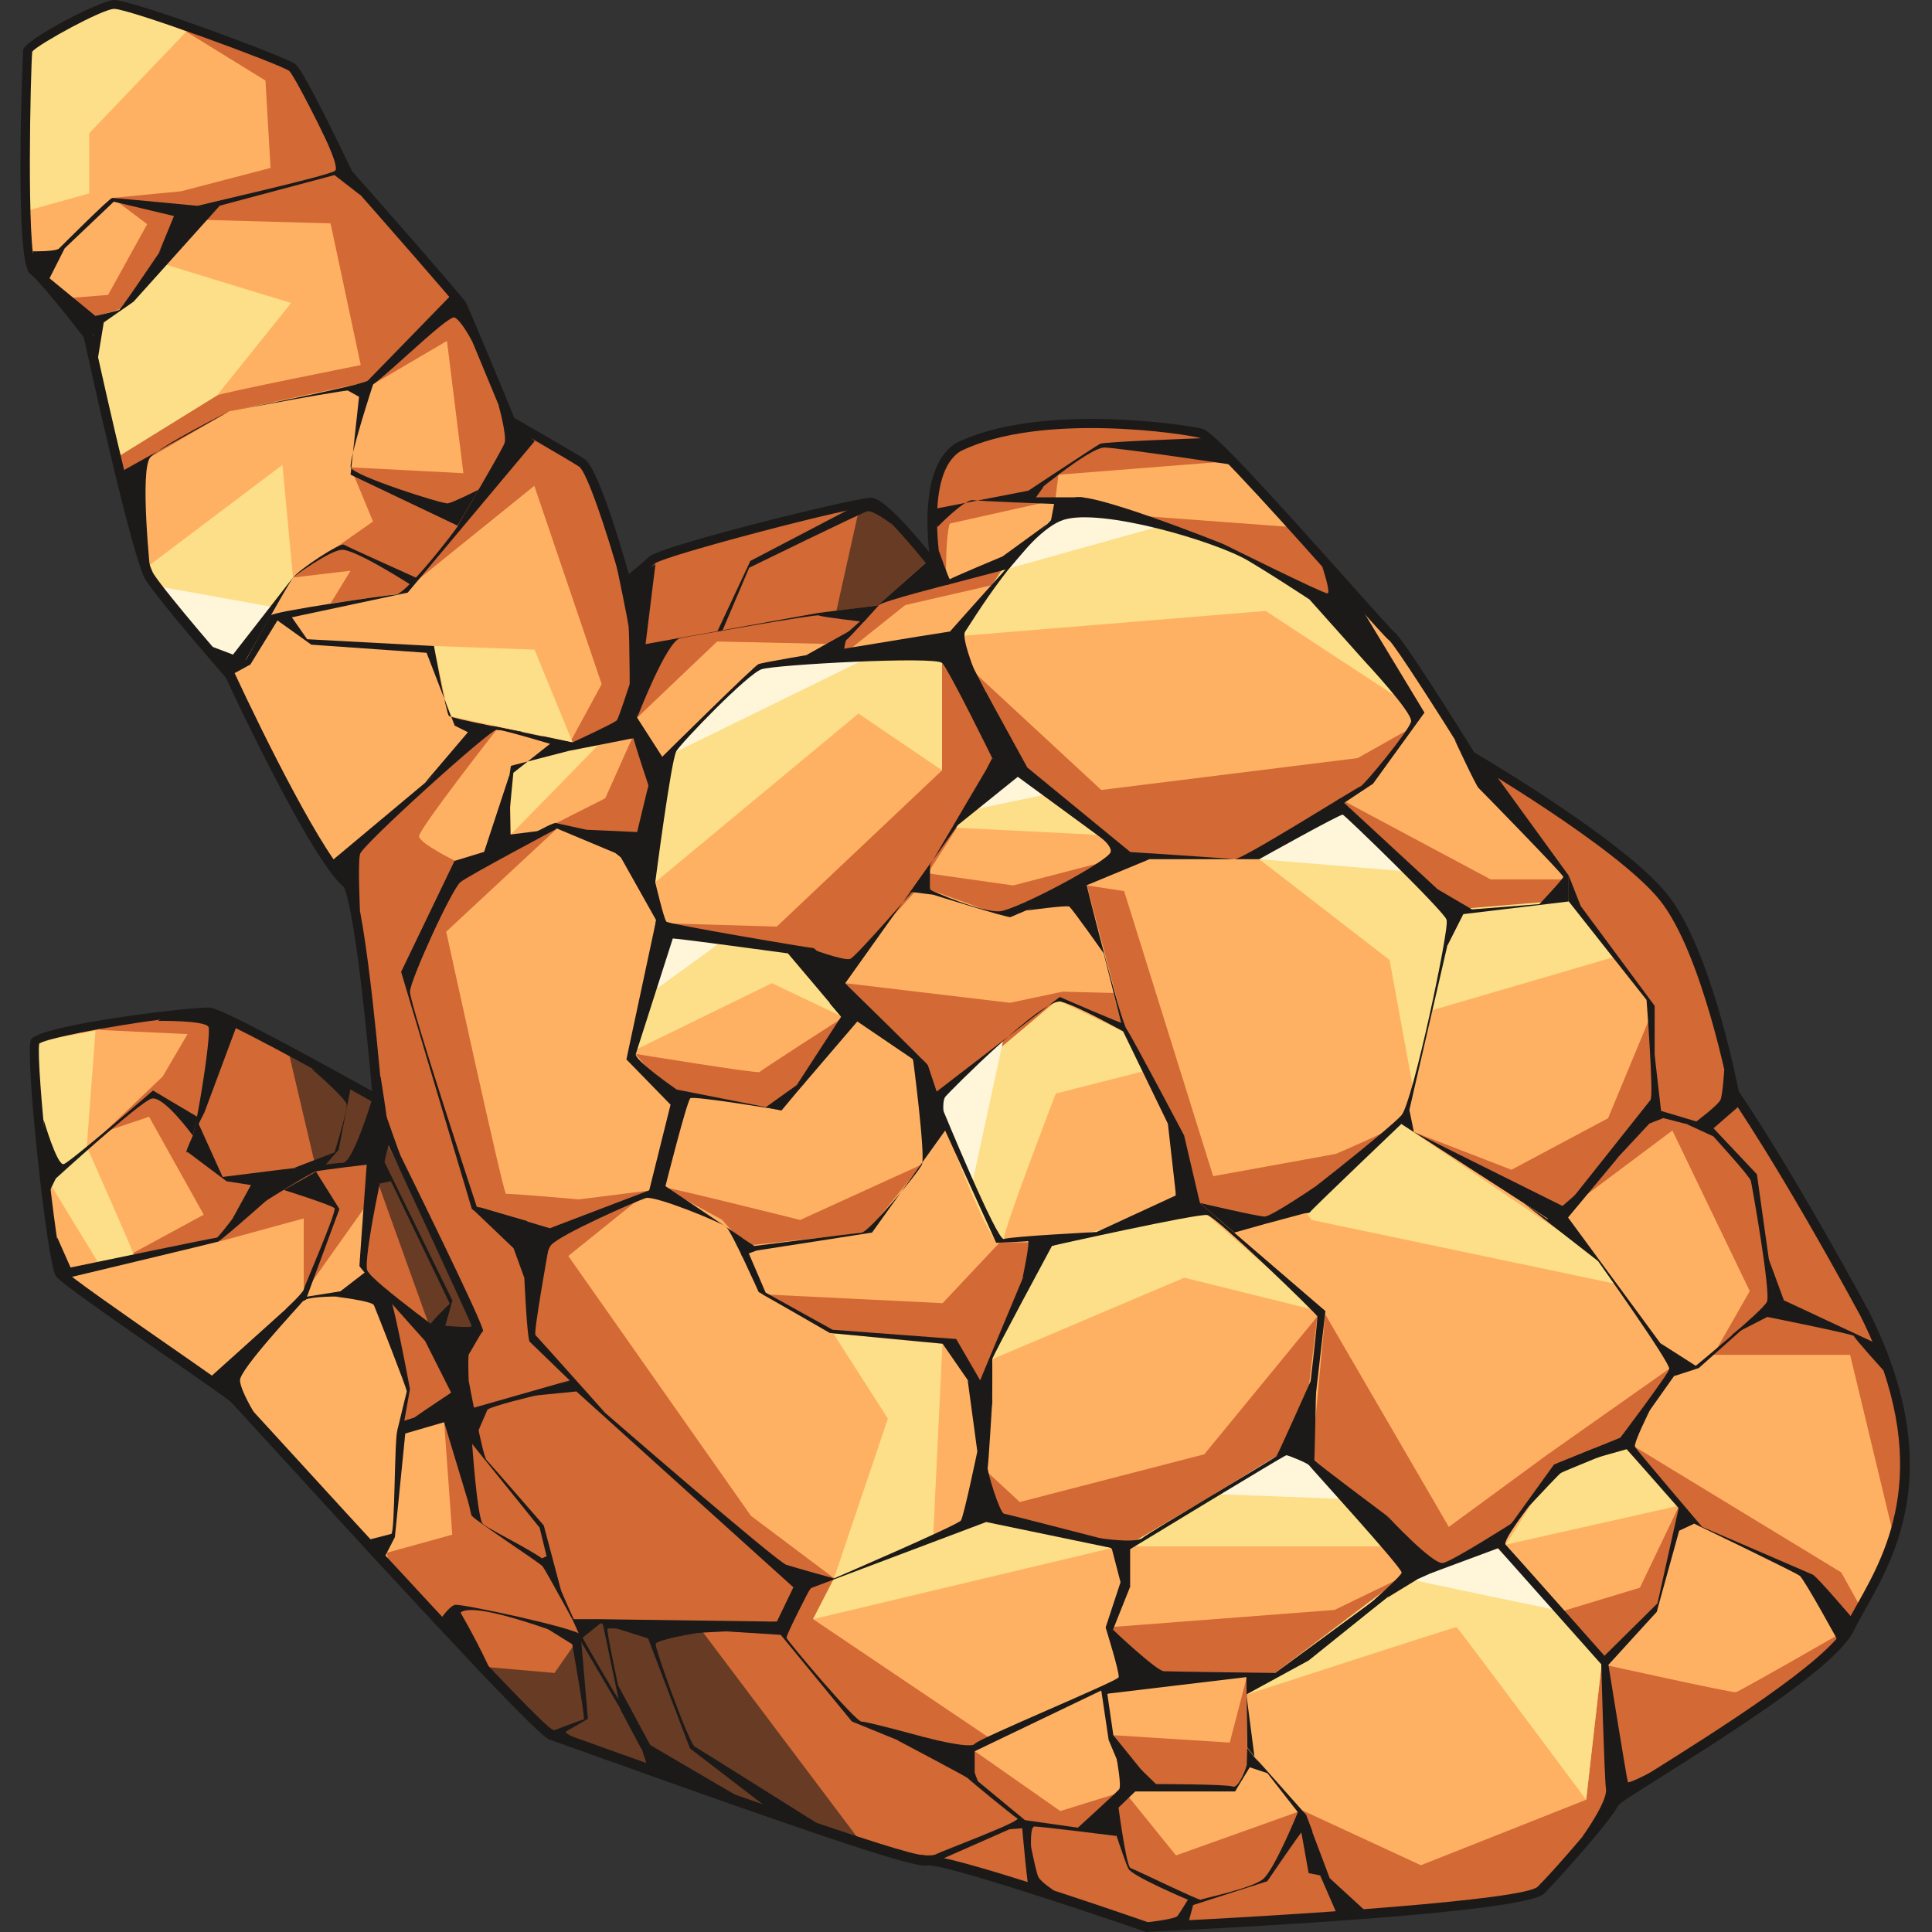 <?xml version="1.0" encoding="utf-8"?>

<svg version="1.1" id="Слой_1" xmlns="http://www.w3.org/2000/svg" xmlns:xlink="http://www.w3.org/1999/xlink" x="0px" y="0px"
	 viewBox="0 0 1024 1024" style="enable-background:new 0 0 1024 1024;" xml:space="preserve">
<rect x="0" y="0" width="1024" height="1024" fill="#333333" stroke="none"/>
<style type="text/css">
	.st0{fill:#FFB163;}
	.st1{fill:#D36935;}
	.st2{fill:#683B24;}
	.st3{fill:#FCDF88;}
	.st4{fill:#FFF5D9;}
	.st5{fill:#1C1A19;}
</style>
<g>
	<path class="st0" d="M1003.8,814.6c-6.8,21.5-17.8,36.9-23.2,48.3c-1.3,2.7-3.6,5.7-6.7,9.1c-27.5,29.3-117.8,80.6-117.8,83.1
		c0.3,2.6-28.8,36.4-39.3,46.8c-10.4,10.4-208.8,19.6-208.8,19.6s-109-37.8-117.5-35.3c-8.4,2.6-189.9-63.9-198.4-66.6
		c-4.3-1.3-45.2-44.9-85.5-88.6c-40.2-43.5-79.8-87.3-82.1-89.6c-4.6-4.6-88.1-60.7-92.6-66.6c-4.6-5.9-15.7-117.5-13.1-122.7
		c2.6-5.2,82.9-17.6,92.6-15.6c8.7,1.7,71.6,36.7,85.9,44.7c1.9,1.1,2.9,1.6,2.9,1.6s-7.9-95.9-15.7-114.2
		c-2.5-1.9-5.7-5.6-9.3-10.7c-20.3-28.9-53.4-100.3-53.4-100.3s-35.2-40.5-42.4-51.5c-2.8-4.3-8.4-25-14.2-48.5
		c-0.6-2.3-1.1-4.7-1.8-7.1c-8.4-34.8-16.7-73-16.7-73s-22.8-30-29.3-34.6c-6.5-4.6-3.3-112.9-2.6-116.2
		c0.7-3.2,37.8-24.1,45.7-24.3c3.7-0.1,23.6,6.4,44.2,13.6c23.5,8.3,47.9,17.8,50.4,19.9c4.6,3.9,29.3,56.1,29.3,56.1
		s58.1,65.9,60.1,69.2c2,3.3,26.1,62,26.1,62s30.7,17.6,37.8,22.2c7.2,4.5,23.5,63.3,23.5,63.3s9.1-7.2,13.7-11.7
		s108.3-31.3,116.2-30.7c7.5,0.7,32.6,32.8,34.5,35.1c-0.5-2.9-9.1-51.8,11.8-64.4c42.4-20.9,119.4-9.8,128.5-7.2
		c9.2,2.6,97.2,105.1,101.1,107.7c3.9,2.6,41.8,63.3,41.8,63.3s2.9,1.7,7.9,4.7c20.4,12.4,75,46.5,93.9,69.6
		c23.5,28.7,37.8,104.4,37.8,104.4s24.8,35.2,69.2,116.8C1014.6,748.8,1012.7,786.7,1003.8,814.6z"/>
	<path class="st1" d="M974.2,866.5l-0.3,5.5c-27.5,29.3-117.8,80.6-117.8,83.1c0.3,2.6-28.8,36.4-39.3,46.8
		c-10.4,10.4-208.8,19.6-208.8,19.6s-109-37.8-117.5-35.3c-8.4,2.6-189.9-63.9-198.4-66.6c-4.3-1.3-45.2-44.9-85.5-88.6l-1.6-8
		l34.7-9.6l-4.3-59.7l-24.8,4.3l6.6-21.9l-16-51.9l-20.7,0.1l14.2-10.9l-4-5.3l7.8-57.3l-1.2-29.6c1.9,1.1,2.9,1.6,2.9,1.6
		s-7.9-95.9-15.7-114.2c-2.5-1.9-5.7-5.6-9.3-10.7l17.8-13c0,0,68.5-60.9,70.4-58.4c0,0-41.3,52.8-41.3,56.7c0.2,3.8,19,13,19,13
		h20.8l33.4-17.1l-58.8,54.7c0,0,30.3,139,31.7,139c1.2-0.4,38.6,2.9,38.6,2.9l37.5-4.7l-43.1,34.7l96.8,137.7l44.2,33.2l-11.2,21.6
		l95,64l-9.3,6l45.3,31.7l33.8-10.5l27.5,34l66.9-23.9l62.9,29.1l87.6-34.7l8.2-71.9c0,0,69,15.3,71.1,14.9
		C922,896.5,974.2,866.5,974.2,866.5z"/>
	<path class="st1" d="M52.9,545.9l46.5,2.2l-13.2,22.5l-30.6,29.2l23.4-7.9l29,51.9l-39.8,21.6l47.4-7.2l45.4-12.4v39.7l33.9-47.8
		l5.4-54.8c0,0-85.4-45.8-91.1-46.2S56.6,542.2,52.9,545.9z"/>
	<path class="st1" d="M1003.8,814.6l-23.2-96.5h-72.5l19.3-33.8l-41-85.1L828,642.9l-78.6-42.9l51.7,20l51.2-27.3l24.7-59.5
		l-45.6-55.4l-2.8-13.1L784,406.8l3.5-1.2c20.4,12.4,75,46.5,93.9,69.6c23.5,28.7,37.8,104.4,37.8,104.4s24.8,35.2,69.2,116.8
		C1014.6,748.8,1012.7,786.7,1003.8,814.6z"/>
	<path class="st1" d="M337.7,380.4l42.4-40.4l63.4,1.4l1.6,7l34.7-27.7l46.6-10.7l9.2-12.7l-35.8,12.8l-8.6-15.2
		c0,0-24.9-28.9-33.7-27.5c-8.9,1.4-111.9,29.7-111.9,29.7s-7.4,58.4-7.7,58.1C337.7,354.9,337.7,380.4,337.7,380.4z"/>
	<path class="st1" d="M338,355.2l-9,29.4l-28.6,12.1l18.5-34.1l-35.7-105.1l-70.6,57l-37.4,5.3l10.6-17.3l-30.5,3.6l42.4-29.7
		l-11.9-28.7l59.8,3.1l-8.7-70.1l-39.2,23h-9l-67.2,14.3l-41.7,24.2l-14.6,15.6l-2.1,2.3l0.4-9.4l0.4-9.5c0,0,48.9-30.3,51.1-31.6
		c2.2-1.4,76.2-16.1,76.2-16.1l-16-75.1l-67.8-1.9l-39.2,45.2l-19.1,8l-10.3-11.9l18.5-1.5L78,118.8l-18.5-13.9l36.4-3.5L143.4,89
		l-2.7-46.3L98.7,16.8l6.1-0.6c23.5,8.3,47.9,17.8,50.4,19.9c4.6,3.9,29.3,56.1,29.3,56.1s58.1,65.9,60.1,69.2
		c2,3.3,26.1,62,26.1,62s30.7,17.6,37.8,22.2c7.2,4.5,23.5,63.3,23.5,63.3L338,355.2z"/>
	<path class="st1" d="M638.7,229.6c0,0-108-14.9-135.3,11.4c-9.5,13.8-11.2,52.8-1.9,69c-0.6-26.4,1.9-32.5,1.9-32.5l55.9-12.5
		l1.7-13.4l91.3-7.2L638.7,229.6z"/>
	<polygon class="st1" points="336,389.1 320.8,423.1 294.9,436.2 338,449.4 345.8,429.5 345.8,409 	"/>
	<polygon class="st1" points="499.3,351.5 499.3,408.3 411.7,491.1 349.2,489.3 427.4,504.9 449.4,512 486.8,470.6 511.6,431.7 
		530.6,396.8 	"/>
	<polygon class="st1" points="514.7,354.8 583.7,418.7 719.6,401.8 749.4,385 727.7,415.4 656.8,455.4 597.5,453.1 533.9,405.1 	"/>
	<polygon class="st1" points="598.9,273 685.4,279.4 708.6,307.3 704.9,320.7 648.4,288.5 	"/>
	<polygon class="st1" points="710,423.3 790.1,466.1 831.4,466.1 815.9,479.1 771.2,482 	"/>
	<path class="st1" d="M576.1,469.3l19.7,3L643,623.4l65-11.8c0,0,41.4-17.7,38.1-19.1c-3.3-1.4-53.6,45.1-53.6,45.1l-25.1,9
		l-22.4-1.2l-14.8-7.7l-7.4-44.2l-27.4-51L576.1,469.3z"/>
	<polygon class="st1" points="447.9,521.1 535.3,531.5 563.2,525.6 590.1,526.3 595.4,546.8 561.7,528.5 493.7,587.6 488.6,561.2 	
		"/>
	<path class="st1" d="M490.4,462.7l46.6,6.6l53.1-13.8c0,0-29.9,20.5-30.9,20.5c-1,0-30.3,8.6-30.3,8.6L488.5,470L490.4,462.7z"/>
	<path class="st1" d="M336.9,558.6c0,0,65,10.6,65.7,9.6c0.7-1,47.5-31,47.5-31L425.8,575l-19.7,11.8l-52.8-7.9L336.9,558.6z"/>
	<path class="st1" d="M351.1,629.2c1.5-0.5,73,17.4,73,17.4l64.5-29.4l-29.2,36.1l-64.5,7l-12.2-13.8L351.1,629.2z"/>
	<polygon class="st1" points="403.8,686 499.6,690.7 529.9,658.5 548.1,658.5 540.5,684.3 516.6,738.5 504.9,711.8 441.7,706.8 	"/>
	<polygon class="st1" points="698.2,697.8 638.3,770.8 540.5,796.1 520.5,777.6 530.9,806.8 596.9,819.6 690.1,764.4 	"/>
	<polygon class="st1" points="702.4,696.6 767.9,809.3 820.4,770.8 884.7,725.5 860.7,766.9 822.4,780.3 795.5,818.6 748,836 
		695.2,773.9 	"/>
	<polygon class="st1" points="866.6,766.9 975.9,833.4 986,851.6 976.9,865.8 958,836 897.9,807.6 	"/>
	<polygon class="st1" points="828,854 869.2,841.5 890,798 878.2,854.3 850.7,881.6 	"/>
	<polygon class="st1" points="586,862.6 707.3,853.3 746.6,834.3 695.7,876.3 669.2,890.7 661.1,887.4 601.8,887.4 	"/>
	<path class="st1" d="M590.1,919.7l61.7,3.9c0,0,9.9-37.9,9.4-36.3c-0.5,1.7-0.2,48.1-0.2,48.1l-6.1,13.9l-49.9-3.2L590.1,919.7z"/>
	<path class="st2" d="M455.8,267.7l-12.5,56.1l22.4-3.1l26-23.5C491.8,297.3,466.2,263.3,455.8,267.7z"/>
	<polygon class="st2" points="152.8,556.9 167,617.3 175.2,619.1 196.8,617 227.7,703.1 253.9,704 200.2,596.1 197.3,581.3 	"/>
	<polygon class="st2" points="254.8,883.3 293.9,886.7 305.2,870.5 311.4,860.8 323,860 371.2,863.3 458.2,978.9 326.7,934.6 
		292.2,919.6 	"/>
	<path class="st3" d="M98.7,16.8L47.3,70.6v31.9l-33,9.2l0.5-84.8c0,0,41.6-24.7,45.7-24.3S98.7,16.8,98.7,16.8z"/>
	<polygon class="st3" points="88.3,140.4 154.3,160.6 115,209.6 63.9,241.2 48.9,187.1 50.5,167.4 63.1,164.4 	"/>
	<polygon class="st3" points="79.3,299.5 149.7,246.4 155.3,306.2 125.3,352.1 112.2,342.6 79.8,304.6 	"/>
	<polygon class="st3" points="230,342.4 283.3,344.3 303.5,393.5 237.9,379.4 	"/>
	<path class="st3" d="M270.7,442.3c0,0,50.2-51,49.6-51s-40.7,12.4-40.7,12.4l-9.2,5.4L270.7,442.3z"/>
	<polygon class="st3" points="347.3,467.6 455,378.2 499.3,408.3 499.3,351.5 497,341.5 401.7,354.8 347.3,406.8 	"/>
	<path class="st3" d="M507.6,337.2l163.2-13.4l78.5,51.5l-45.4-59c0,0-84-42.5-116.2-46c-32.1-3.5-31.2,7.1-31.2,7.1l-21,18
		L507.6,337.2z"/>
	<polygon class="st3" points="504.6,438.6 588.2,442.8 537.3,403.3 	"/>
	<polygon class="st3" points="333.8,557.9 409.1,521.1 448.4,539.8 419.9,503.4 351.1,495.9 	"/>
	<path class="st3" d="M532.2,656.6c-1.7-1.4,27.4-77,27.4-77l46-11.7l-10.3-21.2l-34.7-16.6c0,0-67.1,55.5-66.1,55.8
		c1.1,0.4,6.6,11.6,6.6,11.6s23.5,63.4,28.7,60.9"/>
	<polygon class="st3" points="667.4,455.4 736.5,508.8 749.3,578.6 771.2,482 711,426.4 	"/>
	<polygon class="st3" points="854.9,507.4 758.2,535.7 771.2,482 833.5,476.8 	"/>
	<polygon class="st3" points="695.2,646.6 857,680.6 846.1,665.8 742.7,595.7 689.2,638.8 	"/>
	<polygon class="st3" points="525.9,720.4 627.7,677.2 698.2,694.7 636,640.7 549.8,659 	"/>
	<polygon class="st3" points="442,836.6 470.6,751.9 441.7,706.8 499.5,712.3 494.6,814.6 	"/>
	<polygon class="st3" points="589.2,820.5 430.9,858.2 442,836.6 520.5,804.2 	"/>
	<polygon class="st3" points="734.1,819.6 596.9,819.6 687,766.3 713.6,795.6 	"/>
	<polygon class="st3" points="798,818.7 890,798 860.7,766.9 822.4,780.3 	"/>
	<path class="st3" d="M660.6,898.2c0,0,110.7-36,111.4-35.8c0.7,0.2,68.7,91.5,68.7,91.5l8.2-71.9l-53.3-63.4L743,836L660.6,898.2z"
		/>
	<path class="st3" d="M50.6,546.3L46,607.8c0,0,27.8,62.4,26.2,60.9c-1.7-1.5-19.3,1.9-19.3,1.9l-31-50.8l-3.1-67.6L50.6,546.3z"/>
	<polygon class="st4" points="84,310.8 143.4,321.5 125.3,352.1 112.2,342.6 	"/>
	<polygon class="st4" points="356.8,399.2 465.7,345.8 398.5,354.8 	"/>
	<path class="st4" d="M532.2,302l87.6-24.5c0,0-55.9-9.2-60.3-4.6C555.2,277.6,532.2,302,532.2,302z"/>
	<polygon class="st4" points="509.4,430.5 557.6,420.4 535.7,401.8 	"/>
	<polygon class="st4" points="667.4,455.4 750.7,462.3 708.1,426.4 	"/>
	<polygon class="st4" points="531.6,551.9 514.9,629.2 495.9,582.1 	"/>
	<path class="st4" d="M341.8,528.5c0,0,44-31.4,42.2-31c-1.7,0.3-36.3-9.8-36.3-9.8L341.8,528.5z"/>
	<polygon class="st4" points="643.6,791.9 717.9,794.7 687,766.3 676.6,771.7 	"/>
	<path class="st4" d="M743,836c2,0.9,85,18,85,18l-35.6-34.3L743,836z"/>
	<g>
		<path class="st5" d="M608,1024c-0.3,0-0.6,0-0.8-0.1c-41.3-14.3-109.2-36.5-115.9-35.2c-5.4,1.7-52.5-13.9-173.8-57.3
			c-14.1-5.1-24.3-8.7-26.1-9.3c-5.3-1.6-47.4-46-150-158.3c-10.4-11.4-17.9-19.6-18.8-20.5c-1.7-1.7-18.8-13.6-35.3-25
			c-32-22.3-54.9-38.3-57.6-41.8c-4.8-6.1-16.7-118.6-13.3-125.4c4-8.1,90.1-18.1,95.5-17c8.9,1.8,67.6,34.4,85.3,44.2
			c-1.7-19.4-8.3-91.4-14.8-108C165,456.3,123,366.4,119.7,359.2c-3.4-3.9-35.4-40.8-42.4-51.6c-7.1-11-29.7-114.4-32.9-128.8
			c-6.6-8.6-23.5-30.1-28.4-33.6c-8.6-6-3.9-117.7-3.7-118.8C13.4,20.8,53.2,0.2,60.4,0c0,0,0.1,0,0.1,0c9.8,0,91.8,30.3,96.2,34.1
			c4.7,4,25.3,47.1,29.9,56.6c10.3,11.6,58.1,66,60.1,69.3c1.9,3.2,22.3,52.6,25.9,61.5c4.9,2.8,30.6,17.6,37.2,21.8
			c6.9,4.4,18.7,44,23.5,61c3-2.5,7.7-6.3,10.5-9.1c6-6,112.1-32.1,118.2-31.4c6.5,0.5,21.3,17.5,30.5,28.8
			c-1.8-16-2.8-47.4,14.3-57.8c44.3-21.8,123.5-9.5,130.6-7.5c5.8,1.7,30.6,28.6,77.4,81c11.9,13.3,23.1,25.9,24.5,27
			c3.9,2.6,32.8,48.5,42.1,63.5c7.6,4.5,79.2,46.9,101.9,74.7c22.9,27.9,36.8,97.6,38.3,105c3.1,4.4,27.7,40.7,69,116.6
			c40.9,81.7,14.2,129.1-1.7,157.4c-2.4,4.3-4.5,8-6.1,11.4c-8.5,18-58.1,50.1-103.9,78.9c-10.1,6.4-19.7,12.4-20.9,13.6l0,0
			c-4.4,9.3-36,43.8-39.5,47.2c-10.6,10.6-177.2,18.8-210.5,20.3C608.1,1024,608,1024,608,1024z M491.5,983.5
			c14,0,91.8,26.6,116.9,35.3c76.2-3.5,199.3-11.7,206.6-18.8c11-11,36.1-40.6,38.4-45.2c-0.1-1.9,1.7-3,22.8-16.3
			c32.6-20.5,93.4-58.6,102-76.8c1.7-3.5,3.8-7.3,6.3-11.7c15.4-27.4,41.2-73.3,1.6-152.5c-43.7-80.4-68.7-116.1-69-116.5
			c-0.2-0.3-0.4-0.6-0.4-1c-0.1-0.8-14.5-75.4-37.3-103.3c-22.9-28-100.3-73.3-101.1-73.8c-0.4-0.2-0.7-0.5-0.9-0.9
			c-14.2-22.8-37.9-59.9-41.1-62.6c-1.3-0.9-7.7-7.9-25.4-27.8c-24.1-27-68.9-77.3-75-79.5c-6.9-2-84-14-126.7,7
			c-19.6,11.9-10.4,61.3-10.4,61.8c0.2,1.2-0.4,2.3-1.5,2.8c-1.1,0.5-2.4,0.2-3.1-0.8c-12.5-16.2-28.6-33.9-32.8-34.3
			c-8.1-0.7-108.5,25.7-114.2,30c-4.5,4.5-13.5,11.6-13.8,11.9c-0.7,0.5-1.6,0.7-2.4,0.4c-0.8-0.3-1.4-0.9-1.7-1.8
			c-7.9-28.4-18.4-59.3-22.4-61.8c-7-4.5-37.4-22-37.7-22.1c-0.5-0.3-0.9-0.7-1.1-1.3c-9.7-23.5-24.5-59.3-25.9-61.6
			c-1.8-2.7-36.7-42.6-59.8-68.8c-0.2-0.2-0.3-0.4-0.4-0.6c-11.9-25-26-52.8-28.7-55.3c-4.4-3.4-84.6-32.9-92.8-32.9
			c0,0-0.1,0-0.1,0c-6.3,0.2-39.4,18.3-43.3,22.6c-0.9,8.6-3.1,106.4,1.9,113.4c6.4,4.4,27.3,31.8,29.7,34.9c0.2,0.3,0.4,0.6,0.5,1
			c7,32.5,26.6,118.9,32.3,127.7c7,10.8,41.8,50.9,42.2,51.3c0.2,0.2,0.3,0.4,0.4,0.6c15.7,33.9,48.8,100.4,61.8,109.9
			c0.4,0.3,0.7,0.6,0.8,1.1c7.9,18.4,15.5,111.1,15.9,115c0.1,0.9-0.4,1.9-1.2,2.4c-0.8,0.5-1.8,0.5-2.7,0.1
			c-31.6-17.8-81.1-44.7-88-46.1c-9.8-2-82.8,9.9-89.9,14.5c-1.9,10.6,9,113.5,12.8,119.8c2.4,3,33.6,24.8,56.4,40.6
			c21,14.6,34,23.7,36,25.6c1,1,7.7,8.4,19,20.7c38.2,41.8,139.7,152.9,147.8,156.9c1.7,0.5,11.5,4,26.2,9.3
			c44.3,15.9,161.9,58.2,170.7,57.2C490.3,983.6,490.8,983.5,491.5,983.5z"/>
		<path class="st5" d="M327,300.9c0,0,5.8,27.6,6.2,31.5s1,45.4,0,48c-1,2.6,13.9,46,13.9,46l6.2-13.9c0,0-15.2-30.8-15.6-32.1
			c-0.3-1.3,9.7-81.4,9.7-81.4l-11.6,7.5L327,300.9z"/>
		<path class="st5" d="M190.8,482.6c0,0-1.2-25,0-29.9c1.2-4.9,68.9-66,72.5-66c3.6,0,37.1,10.2,37.1,10.2l6.2-2.6l-45.3-9.5
			l-86.1,72l9.9,13.5L190.8,482.6z"/>
		<path class="st5" d="M333.7,362.7c0,0-5.7,17.6-6.7,19s-23.6,11.8-23.6,11.8l-16.1-3.4l5.2,3.4l-20.4,16.1l-3.9,40.4
			c0,0,24.3-14.5,26.6-13.8c2.3,0.7,49.3,10.8,49.3,10.8l-2,11.8l-47-19.7l-31.9,15.1l7.6-48.3l30.6-7.9l38.7-7.6l-3.9-11.8
			L333.7,362.7z"/>
		<path class="st5" d="M264.2,214.6c0,0,4.6,16.3,3.2,20.3s-24.1,42.1-24.8,43.9c-0.7,1.8-27.3,36-32.7,36.3s-65.1,9-66.5,11.1
			c-1.4,2.2-12.9,23.4-12.9,23.4l-18.2-6.9l12,14.1l8.4-4.6l14.4-23.4l69-14.7l67.3-80.3l-10.1-9.2L264.2,214.6z"/>
		<path class="st5" d="M277.8,388.1c0,0-38.5-7.2-39.9-8.7s-7.9-37-7.9-37l-67.2-3.6l-10.4-14.9l-9,2.4l3.6,2.5l18,12.9l61.1,4.3
			l14.9,38.6l7,3.5l-22.8,26.8l36.5-28.2L277.8,388.1z"/>
		<path class="st5" d="M347.3,467.6c0,0,8.4-64.8,11.2-69.5c2.8-4.7,37.8-41,45.2-43.4s91.9-7,95.6-3.3s26.6,50.4,26.6,50.4
			s14.9,1.4,14.7,1.4s-32.9-69-37-68.5s-98.8,15.9-101.6,17.3S351,401.1,351,401.1l-13.3-20.7c0,0,7,32.5,6.4,34.4
			c-0.6,1.9-6.4,26.2-6.4,26.2l-26.6-1.2l18,14.7l18.6,33.1l-7.6,52.2c0,0,13.2-42.4,16.4-42.4s61.1,7.9,61.1,7.9l28.4,33.6
			l13.1-4.2c0,0-26.1-32.2-28-32.2s-76.5-12.6-77.9-14C351.9,487.2,347.3,467.6,347.3,467.6z"/>
		<path class="st5" d="M516.3,354.9c0,0-6.9-17.2-4.7-20.2c2.2-3,32.1-52.9,52.2-59.2c20.1-6.3,80.3,11.4,97.6,21.6
			c17.3,10.2,46,29.5,48,30.7c2,1.2,7.5-13.3,7.5-13.3l-16.1-14.2c0,0,4.7,13.9,2.8,14.2c-2,0.3-55.1-26.1-55.1-26.1
			s-72.4-29.1-79.5-24.4c-7.1,4.7-65.4,70.6-65.4,70.6l10.8,32.1L516.3,354.9z"/>
		<path class="st5" d="M497.7,292.1c0,0,5.4,15.5,5.8,14.9c0.4-0.6,27.9-12.1,27.9-12.1l23.8-17.3l-20.4,23.8l-33.2,8.7l-7.2-6.8
			L497.7,292.1z"/>
		<path class="st5" d="M636,232.3c0,0-50.6,1.8-52.9,2.9c-2.2,1.1-45.5,29.8-45.5,29.8h6.7c0,0,32.9-28.1,41.3-27.8
			c8.4,0.3,68.6,9.3,68.6,9.3S641.3,231.7,636,232.3z"/>
		<path class="st5" d="M496.8,279.4c0,0,14.4-14.9,18.9-14.3c4.5,0.6,43,2,43,2l-2,10.5l20.2-10.8l-3.1-3.2h-24.7l4-5.6l-8.2,2.1
			l-50.5,9.8L496.8,279.4z"/>
		<path class="st5" d="M503.4,309.6c0,0-35.9,9.1-37.7,11.2c-1.8,2.1-16,17.8-17,18.3c-1,0.5-1.8,9.5-1.8,9.5l-19.5-1.4l22.4-12.5
			l42-37.4L503.4,309.6z"/>
		<path class="st5" d="M337.7,380.4c0,0,15.6-40.6,22.8-42.1s72.2-12.9,73.5-12.1c1.3,0.8,23.8,3.4,23.8,3.4l7.9-8.8l-32.2,4.1
			l-95.8,17.3V380.4z"/>
		<path class="st5" d="M472.3,277.6c0,0-9.5-7.3-12.6-6.6c-3.1,0.8-62.6,29.9-62.6,29.9L383,334l-2.8,0.7l17.5-37.4l61.6-32.2
			C459.3,265.1,475.1,272.3,472.3,277.6z"/>
		<path class="st5" d="M250.2,180.8c0,0-5.5-10.6-9.2-12.5s-43.9,39-47.5,37.8s-72,11.9-72,11.9s71.2-13.9,73.5-16.3
			c2.4-2.4,44.1-45.3,44.1-45.3S250.8,171.4,250.2,180.8z"/>
		<path class="st5" d="M79.8,304.6c0,0-6-56.1,0-62.4s41.7-24.2,41.7-24.2l-58.4,32.6L79.8,304.6z"/>
		<path class="st5" d="M253.7,259.5c0,0-13.6,6.9-16.4,7.3c-2.8,0.4-50.3-14.7-51.4-19.1c-1.1-4.4,11.9-44.1,11.9-44.1l-13.8,3.2
			l6.3,3.5l-4.5,41.3l56.7,27L253.7,259.5z"/>
		<path class="st5" d="M130.4,349.6c0,0,21.7-39,24.9-43.4s25-18.7,27-17.5s39.6,18.1,39.6,18.1l-3.2,3.8c0,0-30.5-19.7-37.6-19.2
			c-7.1,0.6-25.8,14.7-25.8,14.7l-33.8,43.4H130.4z"/>
		<path class="st5" d="M201.7,570.6c0,0,5.6,33.3,4.3,36.3s-13.8,60.7-11.3,66.6s49.4,39.8,49.4,39.8v18.4c0,0-53.6-59.5-53.6-60.7
			c0-1.3,6.7-92.7,6.7-92.7L201.7,570.6z"/>
		<path class="st5" d="M204.9,591.9c0,0,6.7,19.2,7.4,20.6c0.7,1.5,45.2,91.5,43.7,93c-1.5,1.5-6,10.1-7.5,12.3s3.1,86.3,7.5,90
			s35.8,18.3,36.9,23.5c1.1,5.2,14.9,35.1,14.9,35.1s-18.7-34.4-20.2-36.2c-1.5-1.9-35.9-24.3-37.6-26.9c-1.7-2.6-11-65.4-11-65.4
			l-13.6-27l4.3-8.8c0,0,20.5,2.2,20.3,0.7c-0.2-1.5-44.2-96.1-44.2-96.1S197.1,592.6,204.9,591.9z"/>
		<path class="st5" d="M232.3,859.9c0,0,5.5-8.6,8.9-9.3c3.4-0.7,64.9,12.5,66.7,15.9s31.2,54.8,35.7,57.7s70.2,41.1,70.2,41.1
			l-69.1-24.3l-5.9-18.2L307.9,870c0,0-55.7-22.3-63.8-15.3c12.8,22.3,18.4,36.5,18.4,36.5L232.3,859.9z"/>
		<path class="st5" d="M134.8,748.9c0,0-7.2-11.6-7.6-17.2c-0.3-5.7,29.8-37.8,33.4-42.1c3.6-4.3,44.3-1.6,44.3-1.6l-10.3-14.5
			l-14.1,10.9L158,688l-45.9,41.3L134.8,748.9z"/>
		<path class="st5" d="M239.2,738.1c0,0-26.9,17.7-28.5,20c-1.7,2.3-1.3,54.3-3.3,54.9s-16.9,4.3-16.9,4.3l11.2,12.2l7.6-14.8
			l5.5-54.9l20.6-6l13.5,44.7l-6.6-79.1L239.2,738.1z"/>
		<path class="st5" d="M295.2,439.2c0,0-46.5,24.7-51.1,28.3c-4.6,3.6-26.6,51.8-26.8,58.1s35.4,114,35.4,114l26.8,7.6l-6,8.8
			l-23.4-15.2l-37.5-125.7l28.3-58.8l15.7-4.8l13.4-40.7l0.6,31.5L295.2,439.2z"/>
		<path class="st5" d="M356.6,497.4c0,0-18.6,58-19.6,61.2c-1.1,3.2,21.7,18.9,21.7,18.9l55.9,11c0,0-47-7.8-48.7-6.4
			c-1.8,1.4-13.2,46.6-13.2,46.6l40.6,27.3l12.5,29.1l35.5,19.7l65.5,4.9l19.2,33.1l-3.9,21.7l-0.4-20.3l-22.1-32l-59.8-5.7
			l-37.7-21.7c0,0-14.3-32-17.2-34.5s-38-16.8-42.6-15.3c-4.6,1.4-45.2,19.2-50.2,24.9s-10,53.6-11.4,51.2
			c-1.4-2.4-2.8-33.8-2.8-33.8l-5.7-15.7l-22-21l4.6-0.6l36.6,11l52.7-20.1l11.3-45.4L332,561.5l15.8-73.9L356.6,497.4z"/>
		<path class="st5" d="M290.4,663.5c0,0-7.7,43-6.6,44.1c1.2,1.2,37,41.3,37,41.3s90.9,78.9,96,80.5s25.2,7.2,25.2,7.2
			s65.7-28.3,67.3-30.7c1.6-2.4,8.7-36.6,8.7-36.6l-5.1-37.7l13,11.2c0,0-2,33.5-2.4,35.1s6.3,24,8.7,24.4
			c2.4,0.4,61.4,15.7,61.4,15.7L599,841l-9.1,22.8l22.8,23.6h-7.1L586,862.6l7.9-24l-4.7-18.1l-66.5-13.8l-92.8,35l-16.1,21.6
			c0,0-60.7,2.8-62.6,3.2c-2,0.4,60.6-7.1,60.6-7.1l8.7-18.1L305.5,737.5l-24.4,2.4l20.9-8.2l-21.2-20.5v-50.8L290.4,663.5z"/>
		<path class="st5" d="M369.7,865.5c0,0-21.9,3.5-22.2,5.9c-0.3,2.5,17.6,52.5,20.7,54.3s65.4,41,65.4,41h-15.8l-52.1-40l-22.2-58.3
			l-25.3-8l-10.2,8.3l-4.6-10.5h14.2l94.2,1.3L369.7,865.5z"/>
		<path class="st5" d="M248.4,731.7c0,0,7.4,40,9.5,42.2c2.2,2.2,30.3,34.6,30.3,34.6l9.2,34.6l-10.2-17.1l2.5-1.2l-3.7-15.1
			l-40.3-50L248.4,731.7z"/>
		<path class="st5" d="M284.5,739.5c0,0-25.3,6-26.2,7.8c-0.9,1.9-6.5,15.1-6.5,15.1l-4.8-15.1l55-15.7L284.5,739.5z"/>
		<path class="st5" d="M428.8,843.1c0,0-12.2,23.4-11.9,25c0.3,1.5,36.7,44.7,39.8,44.4c3.1-0.3,54.9,14.2,54.9,14.2l1.3,10.8
			l-61.4-25.1l-37.7-45.9l-28.6-1.8l28.6-3.8l11.5-25L428.8,843.1z"/>
		<path class="st5" d="M483.9,982.7c0,0,9.6,1.6,12.4,0c2.8-1.6,45.4-17.4,42.9-18.9s-25.9-20.7-26.2-21.3
			c-0.3-0.6-37.5-20.2-37.5-20.2l36.2,4.5l6.6,17.3l25.9,21.4l-52.8,23.3L483.9,982.7z"/>
		<path class="st5" d="M694.2,317.9l29.2,32.7c0,0,25.4,27.1,24.5,31.8c-0.9,4.7-25,33.9-26.8,34.4c-1.9,0.5-63,39.1-66.8,38.6
			c-3.8-0.5-55.2-3.8-55.2-3.8l-54.6-44.8l-22-40.1l3.4,35.1l73.2,53.6h68.3l60.3-40l27.3-37.7l-38.2-63.2L694.2,317.9z"/>
		<path class="st5" d="M427.4,502c0,0,20,7.6,23.3,6.2c3.3-1.4,36.3-39.6,36.3-39.6l28.7-48.8l6.8-11.5l3.4-6.5l14.7,9l-32.9,26.5
			l-60.9,85.5L427.4,502z"/>
		<path class="st5" d="M667.4,455.4c0,0,42.9-24,44.3-23.6c1.4,0.5,53.7,51.2,55.1,55.8c1.4,4.5-17.9,96.4-24,103.5
			s-64.5,53.2-64.1,51.4c0.5-1.9,14.6,1.5,15.5,0.1c0.9-1.5,51.8-50,51.8-50l25.9-112.1L710,423.3L667.4,455.4z"/>
		<path class="st5" d="M770.9,391.9c0,0,11.3,24.4,12.8,25.8s44.9,45.9,44.9,47c0,1.1-12.7,14.5-12.7,14.5l-35.7,2.8l-18.1-10.6
			l4.7,16.3l0.4,13.4l8.4-16.6l55.8-6.7v-13.8l-45.1-62.1l-8.6-1.9L770.9,391.9z"/>
		<path class="st5" d="M747,588.3l2.4,11.7l80.2,39.9c0,0,43.5-54.8,45.2-56.9c1.8-2.1-2.1-53-2.1-53l-41.3-52.3v-13.8l6.4,16.3
			l39.2,52.9v59.4l-52.3,56.2l-82-53L747,588.3z"/>
		<path class="st5" d="M525.9,742.9c0,0,0.1-21.4,0-22.5s31.7-60.1,31.7-60.1s77.4-17.3,82.3-16.3s57.9,52.3,58.3,53.7
			c0.4,1.4-7.1,67.1-8.1,68.9c-1.1,1.8,5.7-11.7,5.7-12.7c0-1.1,6.7-59,6.7-59L636,637.7l-11.7-35.9l-1.1,31.8l-42,19.4l-31.4,6
			l-33.2,79.5L525.9,742.9z"/>
		<path class="st5" d="M696.7,629.2c0,0-22.9,15.6-26.4,15.6s-34.3-7.2-34.3-7.2l18.2,15.7l16.7-4.7l23.2-6.2L696.7,629.2z"/>
		<path class="st5" d="M581.8,815.1c0,0,20,3.2,23.8,0s70-42,71-43.4s18-39.5,18-39.5l2.9,4.9c0,0-0.7,36.2-0.9,36.8
			s38.6,29.6,38.6,29.6s13.8,29.6,12.7,32.5s-52.3,40.3-52.3,40.3s47.3-39.9,47.3-42.8c0-2.8-48.4-55.8-49.1-56.9s-11-5.3-12-5.3
			S599,821.1,599,821.1V841l-7.5-18.4L581.8,815.1z"/>
		<path class="st5" d="M490.1,920.8c0,0,24.4,6.4,26.5,3.5s75.6-33.2,76.3-35.3c0.7-2.1-6.9-26.4-6.9-26.4l26.8,24.8l-25.9,10.4
			l3.2,21.9l19.4,24l-10.5,5.7l-11.4-27.2l-3.9-26.2l-67.1,32.2v15.2L490.1,920.8z"/>
		<path class="st5" d="M913.9,566.8c0,0-0.8,13.3-2,16.1c-1.2,2.8-12.8,11.5-12.8,11.5l-18.7-5.6l-3.4-29.6l-2.8,36.3l7.4-2.9
			l20.6,5.3l20.3-12.5l-5.3-11.5L913.9,566.8z"/>
		<path class="st5" d="M807.6,637.7l39.4,30.7c0,0,38.4,54,37.7,57.1c-0.6,3.1-25.9,36.5-25.9,36.5l-35.2,14.3l37.1-9.4l29.3-41.4
			l-58.9-80.2l26.8-32.2l-37.7,33.1L807.6,637.7z"/>
		<path class="st5" d="M735.3,803.5c0,0,24.3,26.2,29.6,24.9c5.3-1.2,36.2-20.9,36.2-20.9l22.5-31.2l21.2-8.6l15.9-0.8
			c0,0-31.8,12.8-33.4,13.8c-1.6,0.9-36.5,38.7-36.5,38.7l-39.3,17.5l-16.2,9.9l10.3-14.8L735.3,803.5z"/>
		<path class="st5" d="M874.6,747.2c0,0-8.9,17.7-8,19.6c0.9,1.9,35.6,42.5,35.6,42.5s56.5,24.3,58.6,25.3c2.2,0.9,21.8,24,21.8,24
			l-7.5,12.8c0,0-18.7-34.3-21.2-36.2s-57.7-28.5-57.7-28.5l-34-38.6l-28.7,8.1l28.7-13.4L874.6,747.2z"/>
		<path class="st5" d="M810.7,798c0,0-14.6,18.8-12.7,20.7c1.9,1.9,52.4,58.9,52.4,58.9l28.1-27.8L890,798l7.9,9.6l-7.9,3.7
			l-11.9,43l-25.6,28.1c0,0,9.7,60.5,10.3,62.1c0.6,1.6,27.1-13.1,27.1-13.1l-31.9,25.1l-19.4,17.1c0,0,13.6-18.8,12.6-25.4
			c-0.9-6.5-2.5-66.1-2.5-66.1L794,820.6l-35.8,13.3l37.7-21.4L810.7,798z"/>
		<path class="st5" d="M894.2,595.9l13.9,6.4c0,0,19.2,21,19.9,23.6c0.6,2.5,10.7,59.4,8.5,64.1c-2.2,4.7-37.7,33.9-37.7,33.9
			l-18.8-12l7.5,17.4l12.9-4.2l40.2-35.8l-9.4-66.9l-23-24.4l14.4-12.5C922.5,585.4,896.8,596.5,894.2,595.9z"/>
		<path class="st5" d="M998.2,726.3c0,0-15.6-17.3-15.6-18.2c0-0.9-45.9-10.1-45.9-10.1l-19.1,9.8l22.8-18.6l-3.1-22.3l8.2,22.3
			l51.2,23.9L998.2,726.3z"/>
		<path class="st5" d="M589.9,863.8c0,0,23,21.8,27,22c4,0.2,59,0.9,59,0.9l51.7-38l7.7-2.1l-41.7,33.5l-33,18l4.3,33l27.1,30.5
			l12.8,33.9l21.7,19.9H709l-9.3-21.4l-6.1-1.2l-5.8-32.4l-26.7-34.2l-0.5-37.3l-73.7,8.8l16-14.6L589.9,863.8z"/>
		<path class="st5" d="M604.5,937.6l8.2,8c0,0,37.4,0,40.7,1.3s7.4-11.3,7.4-11.3l0.2-9.2l3.8,4.9l7.8,8.8l-10.2-3.4l-7.8,12.8H598
			L604.5,937.6z"/>
		<path class="st5" d="M558.8,1002.1c0,0-7-4.4-8.5-7.4c-1.5-2.9-6.3-28.4-6.3-28.4l-0.9-1.7l-8.9,5l7.6-0.6c0,0,2.9,33.5,3.8,33
			C546.6,1001.7,558.8,1002.1,558.8,1002.1z"/>
		<path class="st5" d="M608.4,1018.8c0,0,14.4-1.6,15.7-3.3s5.5-8.6,5.5-8.6s-29.4-12.4-31.5-16.4c-2.1-4-11.1-32.1-11.1-32.1
			l5.3-4.4c0,0,4.5,35.3,6.9,36.1c2.4,0.8,36.6,17.4,37.2,16.8s26.9-5.9,33-10.9c6.1-5,18.5-35.5,18.5-35.5l4.3,1.2l3.5,9.2
			c0,0-4.6-0.3-5.5-0.1c-0.8,0.2-18.5,26.3-18.5,26.3l-39.3,12.6l-2.5,9.2C629.8,1018.8,609.5,1022.3,608.4,1018.8z"/>
		<path class="st5" d="M591.9,932.4c0,0,2.6,14.2,1.3,15.9s-21.9,20.4-21.9,20.4l-28.2-4l0.9,9.5l2.5,4.8c0,0-0.6-10.7,1.7-10.9
			c2.3-0.2,43.5,5,43.5,5l1-14.9l9.1-8.8l-1.1-11.9L591.9,932.4z"/>
		<path class="st5" d="M576.1,438.6c0,0,13.5,8.1,12.6,12.9c-0.9,4.8-49.7,30.7-58.8,31.5s-36.6-10.8-36.9-11.6
			c-0.3-0.9,0-13.6,0-13.6l-10.6,14.9l12.1,1.5c0,0,40.2,12.5,41.1,11.9s73.9-30.8,73.9-30.8l-10.5-1.3L576.1,438.6z"/>
		<path class="st5" d="M447.9,521.1c0,0,43.6,42.6,43.9,43.5c0.3,0.9,7.4,22.2,7.4,22.2s29.3,71.3,32.9,69.9c3.7-1.4,49-3.7,49-3.7
			l-23.7,7.4l-15.4,16.8c0,0,4.2-19.7,2.8-19.4s-16.8,0.9-16.8,0.9l-44.3-97.4l-29.3-19.9l-32.1,37.5l-8.1,9.7l-8.4-1.7l16.5-11.8
			l23.5-36.2l-6.1-7.2L447.9,521.1z"/>
		<path class="st5" d="M483.9,561.2c0,0,6.8,51.7,4.7,56.1c-2,4.4-28,35.8-32.1,36.1c-4.1,0.3-56.7,7-56.7,7l-6.7-4.4v9.7l8-2.9
			l61.1-9.5l38.9-54.3l-10.5-35.9L483.9,561.2z"/>
		<path class="st5" d="M544.1,482.6c0,0,21.2-2.9,22.6-2.1c1.4,0.8,18.3,24.8,18.3,24.8l10.4,41.6l23.6,48.7l4.3,38l12.7,4.1
			l-8.4-35.9c0,0-26.9-51-30.5-56.4c-3.6-5.4-21.9-79.2-21.9-79.2L544.1,482.6z"/>
		<path class="st5" d="M501.2,597.6c0,0-2.8-13.3,0-16.5c2.8-3.2,51.9-52.7,61.2-50.2c9.3,2.5,33,15.8,33,15.8s1-4.6,0-4.3
			c-1,0.3-33.7-14-33.7-14l-71.3,54.8L501.2,597.6z"/>
		<path class="st5" d="M30.4,656l7,15.8c0,0,76-15.8,77.4-15.8c1.4,0,19.7-25,20.8-27.6c1.1-2.5,17.2-2.4,17.2-2.4
			s-35.1,31.4-37.3,32.1c-2.1,0.7-81.7,19.7-81.7,19.7S27.6,660.3,30.4,656z"/>
		<path class="st5" d="M83.6,541.1c0,0,25.1-0.4,26.9,3.2s-7.6,63.1-11.1,66.3c-3.5,3.2,9-21.1,9-21.1l17.6-47.3
			C125.9,542.1,105,529,83.6,541.1z"/>
		<path class="st5" d="M196.8,584c0,0-9.9,32.3-15,32.3c-5,0-63.8,7.5-63.8,7.5l-13.3-29.4l-5.4,16.1l20.8,15.6l12.9,2l-9.7,17.7
			l17.9-9.5c0,0,23.3-14.6,26.2-15.4s29.3-3.9,29.3-3.9l8.2-21.1L196.8,584z"/>
		<path class="st5" d="M23.2,593.7c0,0,7.1,24.4,10.6,23.3S81.1,578,81.1,578l23.6,14l-2.5,9.9c0,0-15.5-21.4-21.9-19.6
			c-6.3,1.8-50.7,42.3-50.7,42.3l-6.5,13.1V593.7z"/>
		<path class="st5" d="M168.4,65c0,0,11.7,22.7,9.3,25.4c-2.4,2.7-74.2,18.6-76.3,19.6c-2.1,1-36.6,53.6-38.3,54.3
			c-1.6,0.7-12.6,3.1-12.6,3.1l-26.8-22l25.6,31.7l1.2,21.3l4.5-27.5l15.8-11l45.7-50.9l60.8-16.2l13.9,10.8l-10.1-15.3L168.4,65z"
			/>
		<path class="st5" d="M104.8,109.1c0,0-43.9-4.2-45.3-4.2c-1.4,0-26.5,25.1-28.2,26.8c-1.7,1.7-13.8,1.5-13.8,1.5L16,142l10.1,5.8
			l8.2-16.2l26-24.7l31.9,7.6l-8,19.5L104.8,109.1z"/>
		<path class="st5" d="M177.3,687.2c0,0,20,2.3,20.9,4.6c1,2.3,17.7,44.7,17.4,45.7c-0.3,1-5,20.6-5,20.6l4.2,1.7l4.9-8.5l-5.4,1.7
			l3-16.7c0,0-9.9-53.9-12.3-52.7S177.3,687.2,177.3,687.2z"/>
		<path class="st5" d="M165,566.4c0,0,18.5,15.8,18.8,19.2c0.3,3.4-6.5,25.2-6.5,25.2l-21.4,8.2h15.2l8.4-9.6l6.7-34.6L165,566.4z"
			/>
		<path class="st5" d="M201.3,627.3l5.9-1.2l31.2,64.9c0,0-12.2,11.5-10.7,12.1s8.2,0,8.2,0l3.9-13.8l-38.5-78.5V627.3z"/>
		<path class="st5" d="M151.3,694c0,0,9.4-8.8,9.7-10.6c0.3-1.7,17.6-41.3,16.3-43c-1.4-1.7-26.9-9.7-26.9-9.7l17.1-9.7l12.4,19.8
			l-17.8,48.1L151.3,694z"/>
		<path class="st5" d="M290.6,863.6l12.7,7.9c0,0,7,39.5,6.1,39.8c-0.9,0.2-16.3,6-16.3,6l4.4,6l10.5-0.8c0,0-9.7-3.7-7.8-4.9
			c1.9-1.1,11.4-6.6,11.4-6.6l-3.5-41C307.9,870,293.4,861.6,290.6,863.6z"/>
		<path class="st5" d="M330.4,863.3c0,0-7.7-0.5-8.4,0c-0.7,0.5,5.6,30,5.6,30l18.5,34.3l-6.2-0.7l-10.8-20.3l-10.1-48.3
			L330.4,863.3z"/>
	</g>
</g>
</svg>
